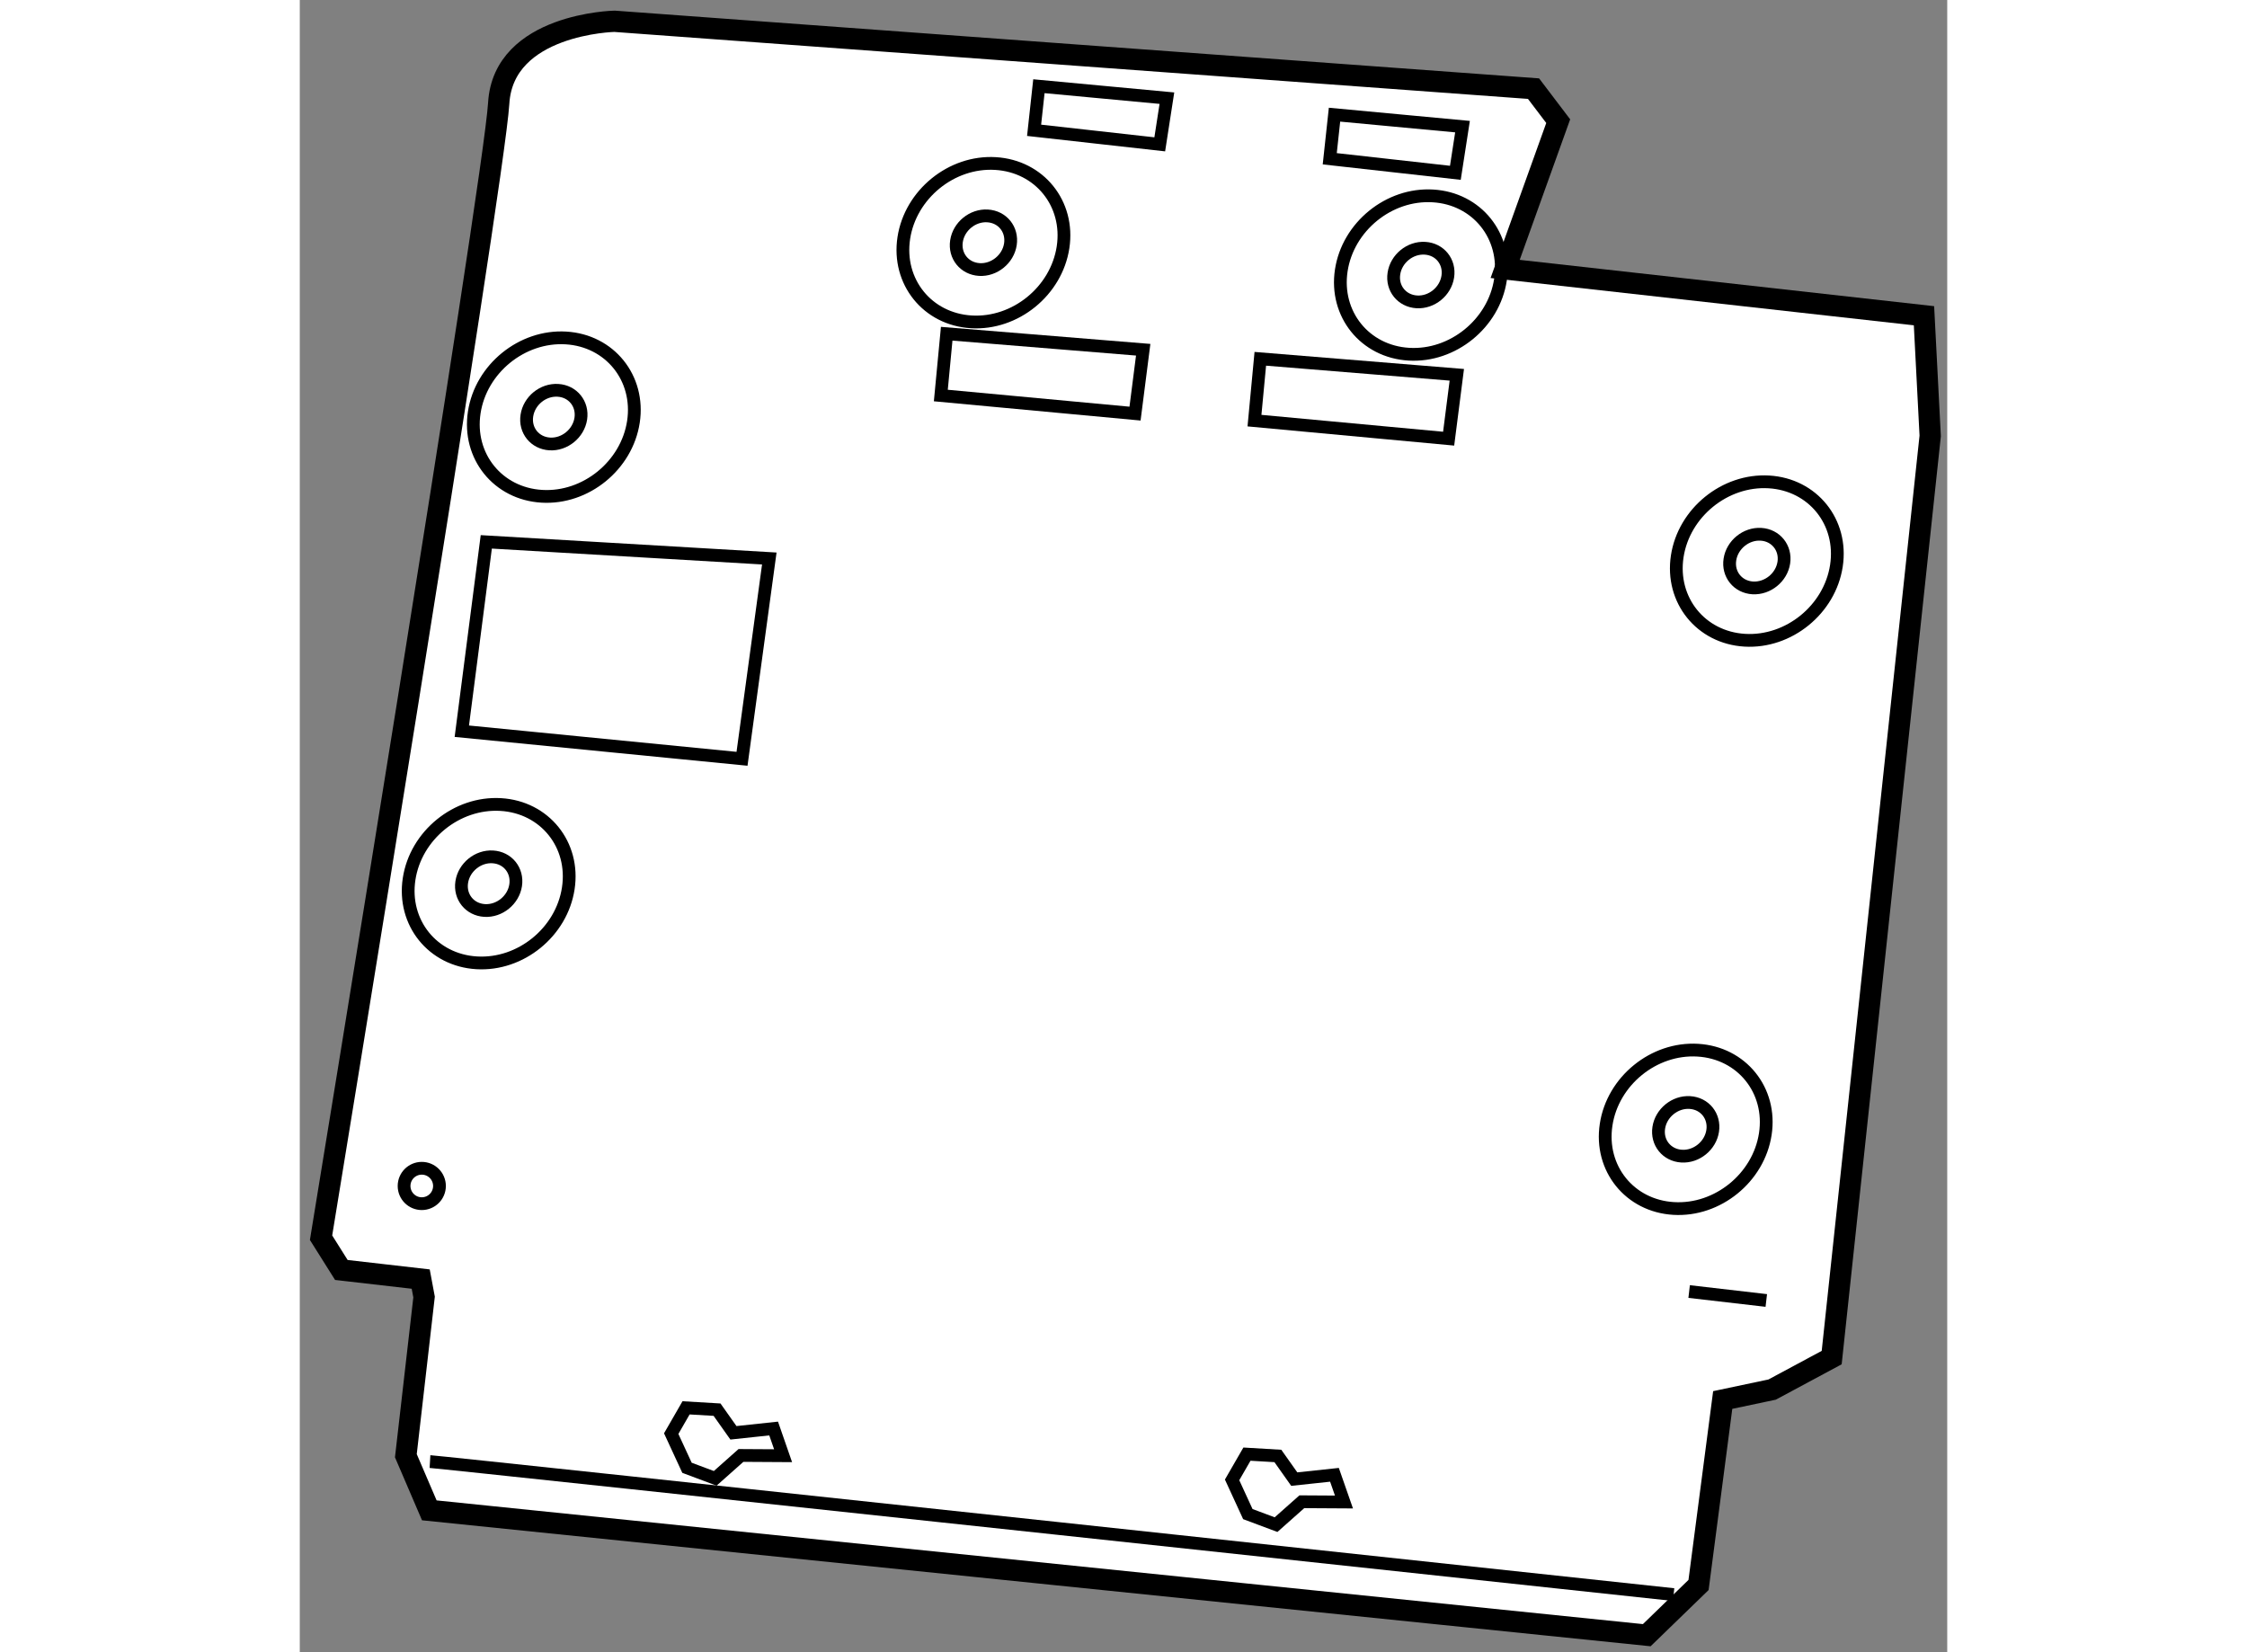 <?xml version="1.0" encoding="utf-8"?>
<!-- Generator: Adobe Illustrator 15.1.0, SVG Export Plug-In . SVG Version: 6.00 Build 0)  -->
<!DOCTYPE svg PUBLIC "-//W3C//DTD SVG 1.1//EN" "http://www.w3.org/Graphics/SVG/1.1/DTD/svg11.dtd">
<svg version="1.1" xmlns="http://www.w3.org/2000/svg" xmlns:xlink="http://www.w3.org/1999/xlink" x="0px" y="0px" width="244.8px"
	 height="180px" viewBox="185.335 32.572 38.716 38.828" enable-background="new 0 0 244.8 180" xml:space="preserve">
	
<rect x="185.335" y="32.572" width="38.716" height="38.828" fill="#808080" stroke="none"/>
	
<g><path fill="#FFFFFF" stroke="#000000" stroke-width="0.5" d="M214.329,34.655l-21.599-1.583c0,0-2.61,0.055-2.72,1.926
				c-0.11,1.871-4.175,26.661-4.175,26.661l0.477,0.758l1.865,0.214l0.079,0.422l-0.428,3.729l0.551,1.284L216.99,71l1.217-1.18
				l0.568-4.347l1.161-0.245l1.4-0.752l2.315-21.66l-0.146-2.824l-9.843-1.1l1.247-3.473L214.329,34.655z"></path><path fill="none" stroke="#000000" stroke-width="0.3" d="M193.176,42.485c-0.156,1.027-1.12,1.812-2.153,1.75
				c-1.033-0.061-1.744-0.943-1.588-1.97c0.156-1.028,1.121-1.812,2.154-1.751C192.622,40.575,193.332,41.458,193.176,42.485z"></path><path fill="none" stroke="#000000" stroke-width="0.3" d="M191.939,42.412c-0.054,0.348-0.38,0.614-0.73,0.593
				c-0.35-0.021-0.591-0.319-0.537-0.667c0.053-0.349,0.379-0.614,0.729-0.593C191.751,41.765,191.992,42.064,191.939,42.412z"></path><path fill="none" stroke="#000000" stroke-width="0.3" d="M191.645,53.449c-0.156,1.028-1.12,1.812-2.153,1.75
				c-1.033-0.061-1.744-0.943-1.588-1.97c0.156-1.028,1.121-1.812,2.154-1.75C191.091,51.54,191.802,52.422,191.645,53.449z"></path><path fill="none" stroke="#000000" stroke-width="0.3" d="M190.408,53.376c-0.053,0.348-0.38,0.614-0.729,0.593
				c-0.351-0.021-0.591-0.319-0.538-0.667s0.38-0.614,0.729-0.593C190.221,52.729,190.461,53.028,190.408,53.376z"></path><path fill="none" stroke="#000000" stroke-width="0.3" d="M203.272,38.385c-0.157,1.028-1.121,1.812-2.154,1.751
				c-1.033-0.061-1.744-0.943-1.588-1.971c0.157-1.027,1.121-1.812,2.154-1.75C202.718,36.476,203.429,37.358,203.272,38.385z"></path><path fill="none" stroke="#000000" stroke-width="0.3" d="M202.035,38.313c-0.053,0.348-0.38,0.614-0.729,0.593
				c-0.351-0.021-0.591-0.319-0.538-0.667s0.38-0.614,0.729-0.593C201.848,37.666,202.088,37.964,202.035,38.313z"></path><path fill="none" stroke="#000000" stroke-width="0.3" d="M213.552,39.146c-0.156,1.028-1.121,1.812-2.153,1.75
				c-1.033-0.061-1.744-0.943-1.588-1.97s1.12-1.812,2.153-1.75C212.997,37.236,213.708,38.119,213.552,39.146z"></path><path fill="none" stroke="#000000" stroke-width="0.3" d="M212.314,39.073c-0.053,0.348-0.379,0.614-0.729,0.593
				c-0.35-0.021-0.591-0.319-0.537-0.667c0.053-0.348,0.379-0.614,0.729-0.593C212.127,38.426,212.368,38.725,212.314,39.073z"></path><path fill="none" stroke="#000000" stroke-width="0.3" d="M221.447,45.868c-0.156,1.027-1.12,1.811-2.153,1.75
				c-1.033-0.061-1.744-0.943-1.588-1.971c0.156-1.027,1.121-1.811,2.154-1.75S221.604,44.84,221.447,45.868z"></path><path fill="none" stroke="#000000" stroke-width="0.3" d="M220.211,45.795c-0.053,0.348-0.38,0.613-0.73,0.593
				c-0.35-0.021-0.591-0.319-0.537-0.667c0.053-0.348,0.38-0.614,0.729-0.593C220.022,45.148,220.264,45.447,220.211,45.795z"></path><path fill="none" stroke="#000000" stroke-width="0.3" d="M219.776,59.222c-0.156,1.028-1.121,1.812-2.154,1.75
				c-1.033-0.061-1.744-0.943-1.587-1.97c0.156-1.028,1.12-1.812,2.153-1.75C219.222,57.313,219.933,58.195,219.776,59.222z"></path><path fill="none" stroke="#000000" stroke-width="0.3" d="M218.539,59.149c-0.053,0.348-0.38,0.614-0.729,0.593
				c-0.351-0.021-0.591-0.319-0.538-0.667s0.38-0.614,0.729-0.593C218.352,58.502,218.592,58.801,218.539,59.149z"></path><path fill="none" stroke="#000000" stroke-width="0.3" d="M188.395,66.92c0.364,0.021,29.226,3.126,29.226,3.126"></path><polygon fill="none" stroke="#000000" stroke-width="0.3" points="189.718,45.306 189.143,49.756 195.728,50.404 196.369,45.697 
						"></polygon><polygon fill="none" stroke="#000000" stroke-width="0.3" points="200.538,40.415 200.4,41.867 204.964,42.292 205.156,40.791 		
				"></polygon><polygon fill="none" stroke="#000000" stroke-width="0.3" points="207.908,41.004 207.771,42.457 212.334,42.881 212.526,41.38 		
				"></polygon><polygon fill="none" stroke="#000000" stroke-width="0.3" points="202.705,34.598 202.592,35.634 205.545,35.964 205.713,34.879 
						"></polygon><polygon fill="none" stroke="#000000" stroke-width="0.3" points="209.652,35.267 209.54,36.303 212.492,36.633 212.66,35.548 		
				"></polygon><polygon fill="none" stroke="#000000" stroke-width="0.3" points="195.526,66.244 195.141,65.7 194.413,65.657 194.064,66.263 
				194.435,67.066 195.098,67.314 195.703,66.776 196.693,66.782 196.471,66.143 		"></polygon><polygon fill="none" stroke="#000000" stroke-width="0.3" points="208.706,67.332 208.321,66.788 207.594,66.745 207.245,67.35 
				207.615,68.154 208.278,68.402 208.884,67.864 209.874,67.87 209.651,67.231 		"></polygon><line fill="none" stroke="#000000" stroke-width="0.3" x1="217.986" y1="62.924" x2="219.799" y2="63.134"></line><circle fill="none" stroke="#000000" stroke-width="0.3" cx="188.202" cy="60.443" r="0.416"></circle></g>


</svg>
